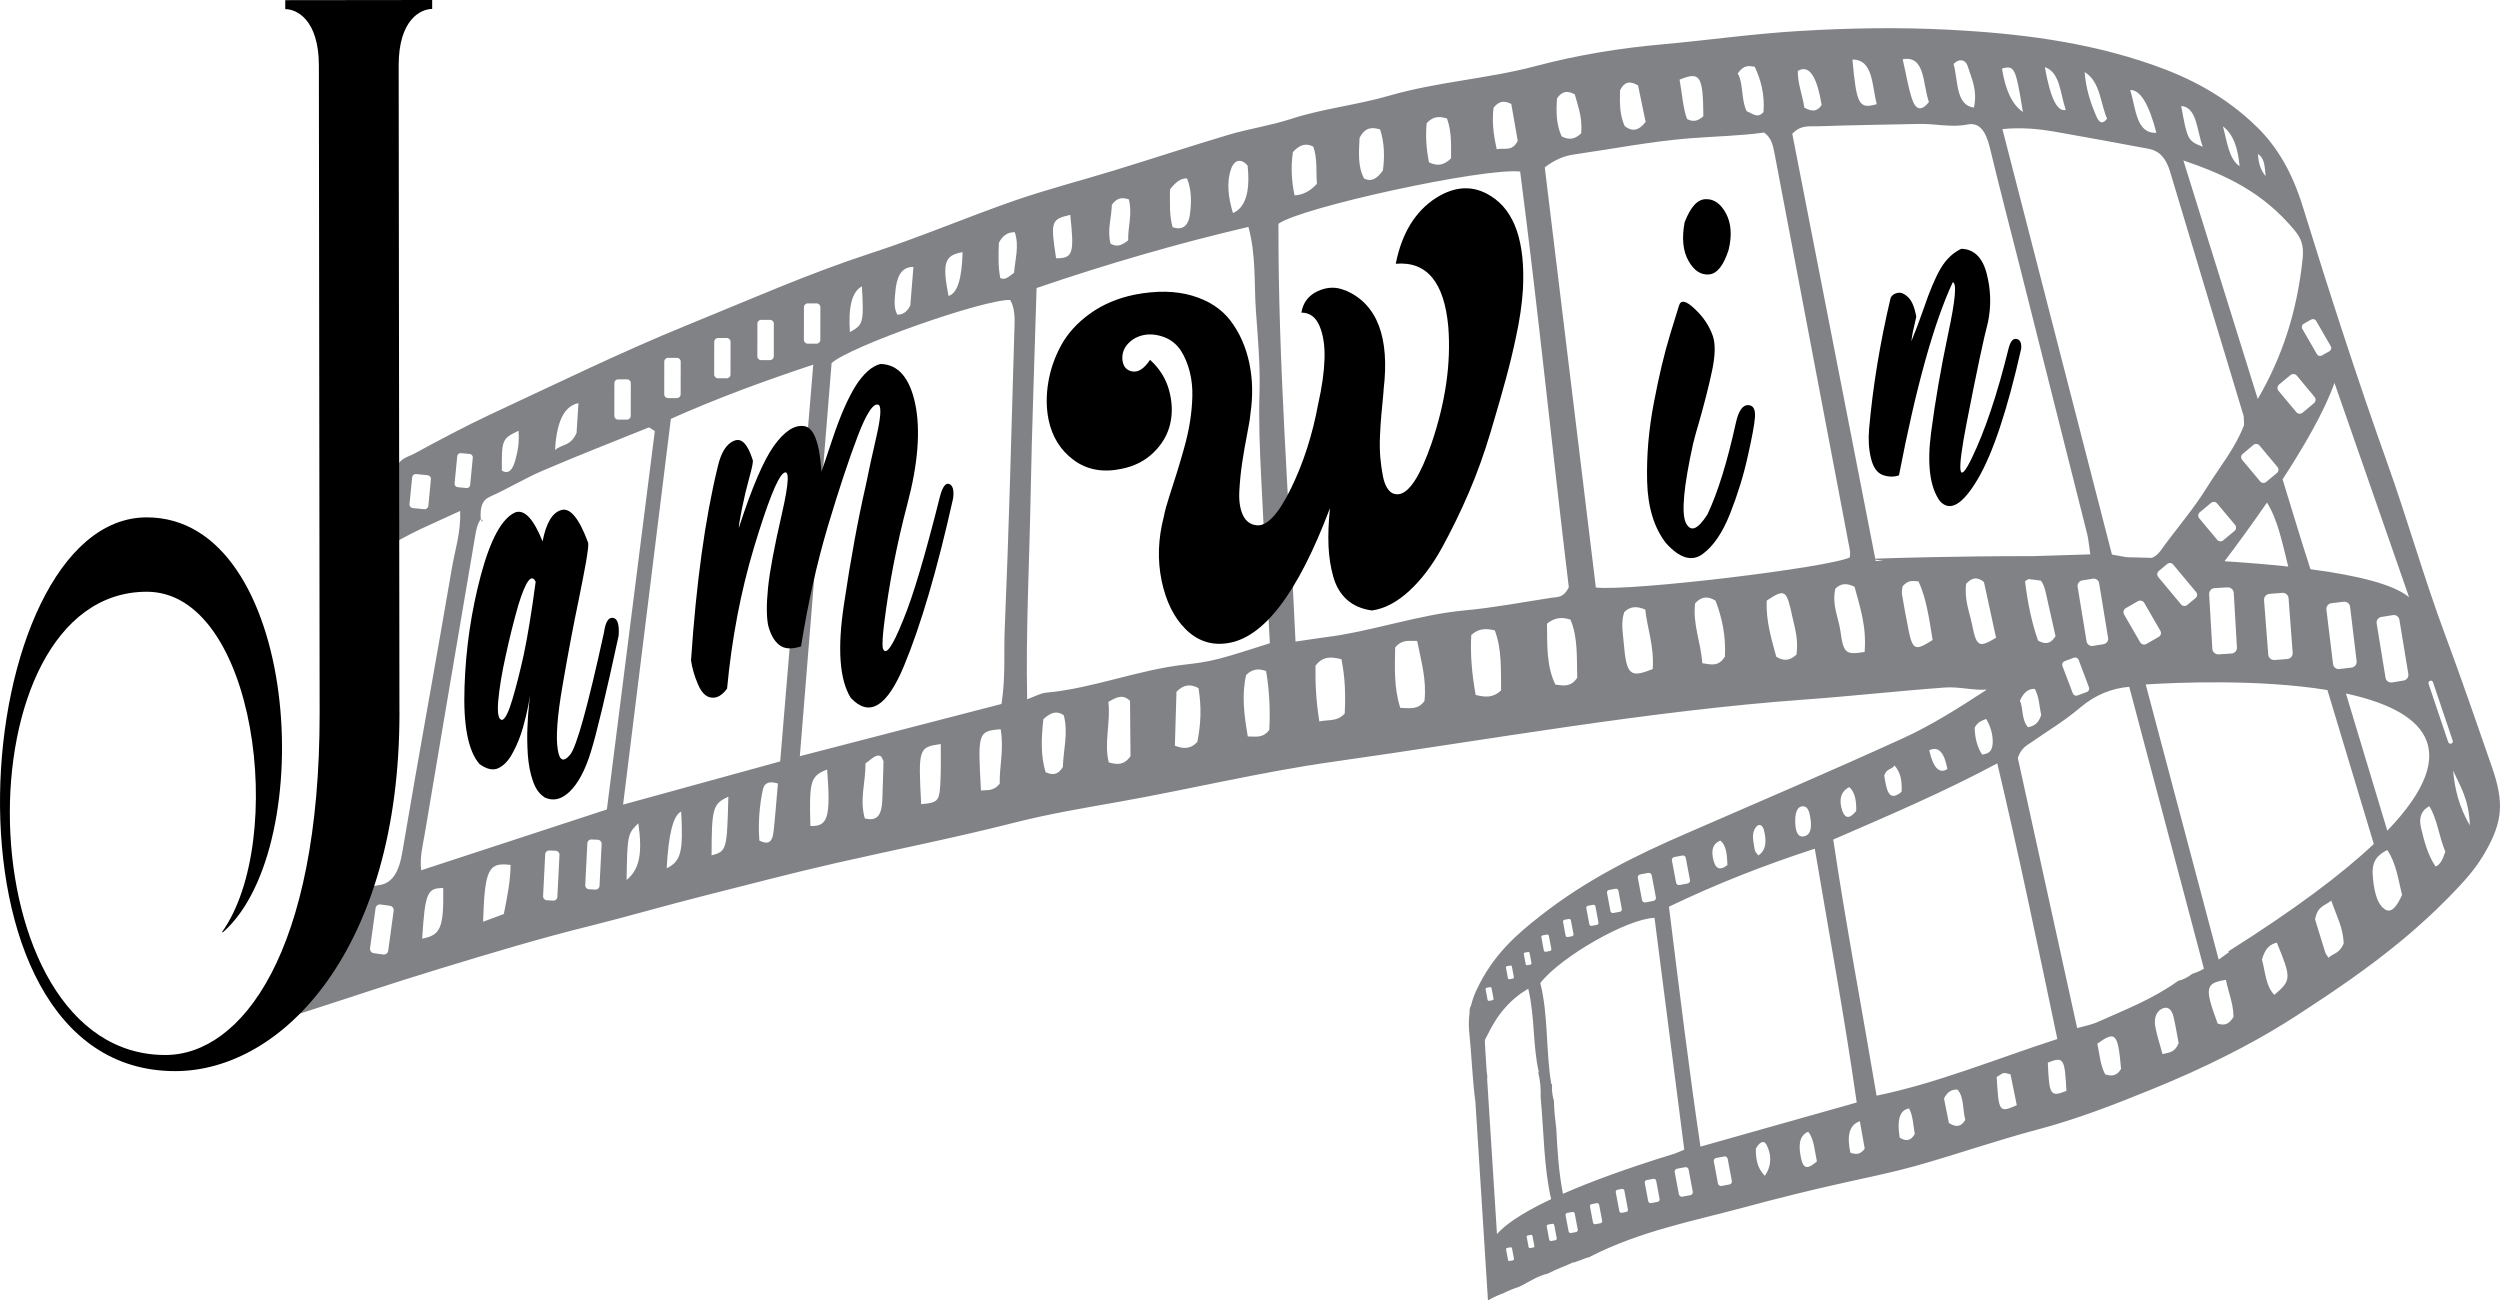 <svg xmlns="http://www.w3.org/2000/svg" id="Design" viewBox="44.5 390.25 990.97 515.47">
  <defs>
    <style>
      .cls-1 {
        fill: #808285;
      }

      .cls-1, .cls-2, .cls-3 {
        stroke-width: 0px;
      }

      .cls-3 {
        fill: none;
      }
    </style>
  </defs>
  <g>
    <path class="cls-1" d="m235.77,596.52c0-.11-.37-.3-.59-.44.29,1.07.55,1.22.59.44Zm796.65,98.18c-6.14-17.71-12.25-35.45-18.73-52.9-8.24-22.06-14.9-45.66-22.88-67.98-11.92-33.35-22.92-67.46-33.58-101.88-4.19-13.5-10.16-23.57-17.99-31.25-12.88-12.59-26.99-19.69-41.5-24.77-26.56-9.26-53.57-12.47-80.63-13.88-19.77-1.03-39.58-.69-59.36.49-18.15,1.08-36.26,3.67-54.38,5.3-16.71,1.48-33.42,4.19-50.02,8.58-19.3,5.13-38.93,6.2-58.23,11.78-12.9,3.74-26.1,5.05-38.97,9.23-8.25,2.68-16.56,3.84-24.81,6.3-15.09,4.51-30.1,9.46-45.19,14.08-13.13,4.03-26.4,7.44-39.46,11.95-19.08,6.64-37.98,14.72-57.14,20.92-24.33,7.92-48.3,18.54-72.38,28.34-26.22,10.65-52.15,23.36-78.15,35.45-10.21,4.78-20.27,10.18-30.33,15.62-2.59,1.4-6.18,1.83-7.14,6.33-2.27,10.24-4.76,20.49-5.67,32.06,10.54-6.91,20.79-10.88,31.03-15.69.32,8.52-2.06,15.44-3.29,22.7-6.42,37.63-13.31,75-19.66,112.63-1.42,8.59-4.42,12.34-9.26,13-8.17,1.09-15.57,7.2-23.63,8.99-1.7.4-3.59,1.32-4.04,4.16-2.02,12.46-5.99,24.1-6.79,37.04,1.03.55,1.59,1.22,2.07,1.07,18.86-6.02,37.68-12.44,56.58-18.16,19.75-6.01,39.49-11.99,59.35-16.9,15.2-3.77,30.28-8.21,45.44-12.02,17.38-4.36,34.76-8.98,52.13-12.93,23.52-5.34,47.07-9.99,70.55-15.96,13.79-3.52,27.69-5.85,41.56-8.3,28.36-5.04,56.57-11.89,85-15.9,62.44-8.82,124.74-20.15,187.35-24.69,18.45-1.33,36.85-3.41,55.26-4.74,5.47-.4,10.94,1.2,16.52.84-11.06,7.24-22.01,14.16-33.29,19.3-28.44,12.97-57.03,25.2-85.59,37.61-20.01,8.67-39.8,18.33-58.45,33.05-9.33,7.32-18.47,15.27-24.99,29.19-.93,1.95-1.6,3.94-2.12,6.01-.37.7-.63,1.44-.59,2.28l.04.41c-.34,2.36-.45,4.87-.2,7.63.98,9.25,1.23,18.62,2.47,27.91l4.98,78.72c1.18-.74,2.44-1.32,3.74-1.91.78-.33,1.55-.66,2.33-.92,2.07-1.03,4.18-1.91,6.36-2.61.33-.15.67-.29,1-.48,3.33-1.8,6.66-3.86,10.36-4.74,3.4-1.8,6.84-2.94,10.21-4.52.04.07.07.11.07.18.85-.37,1.74-.66,2.59-.92.07-.04.15-.07.22-.11,1.11-.48,2.29-.92,3.51-1.17.15-.15.26-.26.37-.29,19.79-10.03,40.38-13.91,60.68-19.37,13.2-3.55,26.47-6.89,39.78-9.82,9.35-2.09,18.82-3.99,28.17-6.59,16.2-4.55,32.32-10.2,48.55-14.48,15.42-4.07,30.66-9.98,45.75-16.15,9.8-4,19.53-8.34,29.18-13.22,2-.99,3.99-2.02,5.99-3.09,7.51-3.97,14.98-8.31,22.31-13.09,14.02-9.12,27.97-18.54,41.41-29.72,1.85-1.51,3.66-3.09,5.48-4.71,5.55-4.86,10.99-10.08,16.32-15.75,4-4.23,7.85-8.76,11.07-14.47,6.67-11.75,7.42-19.31,2.64-33.1Zm-854.49,78.33c-.11.92-1,1.58-1.92,1.43l-3.77-.49c-.96-.15-1.62-1-1.48-1.96l2.17-15.89c.15-.96,1-1.62,1.96-1.47l3.77.49c.92.15,1.59,1,1.48,1.96l-2.21,15.92Zm20.45-5.9c-.15.96-1,1.58-1.96,1.47l-3.77-.52c-.92-.11-1.59-1-1.48-1.92l2.21-15.92c.11-.92,1-1.58,1.92-1.47l3.77.52c.96.15,1.62,1,1.48,1.92l-2.17,15.92Zm801.07-140.13c-6.05-5.1-20.43-8.66-39.09-11.12-.04-.15-.11-.26-.15-.41-3.68-11.32-7.13-22.91-10.92-35.22,8.6-13.18,16.68-27.18,20.57-38.23l29.58,84.99Zm-.31,30.41c.18,1.22-.63,2.4-1.85,2.58l-4.62.77c-1.22.18-2.4-.63-2.58-1.88l-3.51-21.5c-.22-1.22.63-2.36,1.85-2.58l4.58-.73c1.26-.22,2.4.63,2.58,1.85l3.55,21.5Zm-20.5-5.08c.15,1.25-.74,2.39-2,2.54l-4.84.58c-1.26.15-2.36-.74-2.51-1.99l-2.63-21.57c-.15-1.25.74-2.39,2-2.54l4.84-.58c1.26-.15,2.4.74,2.55,1.99l2.59,21.57Zm-56.32-28.96l5.14-.29c1.29-.07,2.4.89,2.47,2.18l1.26,21.61c.07,1.25-.89,2.36-2.18,2.43l-5.1.32c-1.29.07-2.4-.93-2.47-2.18l-1.26-21.64c-.07-1.25.89-2.36,2.15-2.43Zm-6.05-27.66c-.63-.74-.51-1.81.19-2.4l4.48-3.72c.74-.63,1.81-.51,2.4.23l7.12,8.49c.59.74.51,1.81-.23,2.4l-4.48,3.72c-.7.63-1.81.51-2.4-.23l-7.08-8.49Zm10.17,17.01s-.04-.07-.07-.15c4.41-5.78,10.44-13.99,16.74-23.12,4.35,6.97,6.15,16.38,8.42,25.38-7.87-.86-16.33-1.54-25.09-2.1Zm20.83-37.35c.59.7.51,1.73-.19,2.36l-4.33,3.57c-.7.59-1.74.48-2.33-.22l-7.16-8.56c-.59-.7-.51-1.73.19-2.32l4.29-3.61c.74-.59,1.77-.48,2.37.22l7.16,8.56Zm.57-32.66l4.59-3.79c.74-.63,1.85-.51,2.48.19l7.05,8.49c.63.7.51,1.81-.19,2.43l-4.59,3.83c-.74.59-1.85.51-2.44-.23l-7.08-8.49c-.63-.7-.51-1.81.19-2.43Zm-3.75,82.94l5.1-.4c1.26-.07,2.36.85,2.47,2.14l1.63,21.61c.11,1.25-.85,2.36-2.11,2.47l-5.1.4c-1.26.07-2.36-.85-2.47-2.14l-1.67-21.61c-.07-1.25.85-2.36,2.15-2.47Zm16.51-108.73c.7-.4,1.59-.18,1.99.52l5.79,10.04c.41.7.15,1.59-.52,1.99l-3,1.69c-.67.4-1.55.18-1.96-.52l-5.79-10.04c-.41-.7-.18-1.59.52-1.99l2.96-1.69Zm-18.02-56.84c-1.73-2.1-2.88-4.76-3.05-8.78,2.84,1.77,2.65,5.53,3.05,8.78Zm11.46,21.47c2.58,3.1,3.76,5.94,3.2,11.21-2.21,21.08-8.08,38.95-17.79,55.64-9.82-31.5-19.23-61.71-29.49-94.57,16.84,5.81,31.43,12.47,44.09,27.72Zm-21.8-25.4c-4.25-2.88-4.97-9.85-6.59-15.79,4.13,3.03,5.97,8.71,6.59,15.79Zm-14.59-7.73c-5.91-2.3-6.13-2.74-8.55-16.16,6.28.49,6.16,9.71,8.55,16.16Zm-12.88,10.12c9.6,32.2,19.34,64.25,29.01,96.38.22.74.11,1.77.25,3.8-3.6,9.36-9.56,16.43-14.64,24.6-5.67,9.17-12.33,16.64-18.41,25.15-1.11,1.58-2.3,2.43-3.52,2.91-3.36-.08-6.69-.2-10.05-.27-1.7-.3-3.58-.67-5.76-1.04-14.33-55.69-28.69-111.49-43.42-168.66,7.65-.73,14.19-.09,20.7,1.03,12.45,2.19,24.9,4.46,37.36,6.81,3.77.71,6.68,3.18,8.49,9.3Zm-4.76,160.43c-.63-.74-.51-1.81.23-2.4l3.29-2.76c.74-.59,1.81-.51,2.4.23l9.07,10.89c.63.7.51,1.77-.23,2.4l-3.29,2.72c-.74.63-1.81.51-2.4-.19l-9.08-10.89Zm.15,23.74l-4.85,2.79c-.85.51-1.96.22-2.48-.67l-6.38-11.03c-.48-.89-.18-1.99.67-2.47l4.85-2.79c.89-.48,2-.18,2.48.67l6.38,11.07c.52.85.22,1.95-.67,2.43Zm-28.57,1.76l-3.55-21.65c-.18-1.18.63-2.28,1.81-2.5l4.21-.69c1.22-.18,2.33.63,2.51,1.81l3.55,21.65c.22,1.18-.59,2.28-1.78,2.5l-4.25.69c-1.18.18-2.33-.63-2.51-1.81Zm.08,20.09l-3.66,1.36c-.78.29-1.59-.08-1.88-.85l-4.12-10.85c-.26-.74.11-1.59.85-1.88l3.7-1.39c.74-.26,1.59.11,1.88.85l4.09,10.88c.29.74-.08,1.59-.85,1.88Zm27.59-221.67c-8.06.36-8.08-9.52-10.36-16.97q5.95-.14,10.36,16.97Zm-19.54-5.6c-2.19,2.87-3.44.99-4.43-1.33-1.99-4.8-3.83-9.74-4.48-17.15,6.31,3.77,6.26,12.65,8.92,18.48Zm-16.37-3.49q-5.07,1.39-8.29-16.93c6.13,2.04,6.08,10.74,8.29,16.93Zm-17,.82q-6.24-4.18-8.29-17.19c4.95-1.36,5.43-.47,8.29,17.19Zm-21.93-18.28c1.51,4.83,4.05,9.7,2.52,16.56-7.24-.93-6.23-10.63-8.07-17.3,2.33-2.39,4.77-1.65,5.54.75Zm-15.32,14.35c-2.81,3.57-5.22,3.49-6.8-1.52-1.4-4.35-2.17-9.18-3.6-15.45,9.02-1.61,7.89,9.86,10.4,16.97Zm-20.7.85c-7.03,1.98-7.98.36-9.62-17.67,8.24-.13,7.71,10.3,9.62,17.67Zm-21.84.33c-1.85,2.84-3.96,2.57-6.84,1.06-.77-5.27-2.68-9.44-2.6-14.57q6.62-3.9,9.44,13.51Zm-26.51-15.16c2.43,5.17,4.01,10.99,3.48,17.96-2.41,2.76-4.4.47-6.65-.31-2.32-4.65-1.24-10.99-3.56-15.01,2.48-3.54,4.4-2.98,6.73-2.64Zm-20.36,19.62c-2.33,2.06-4.18,2.28-6.47,1.1-1.69-4.57-1.94-10.25-2.97-15.6,8.17-3.38,9.32-1.61,9.44,14.5Zm-33.03-10.3c1.93-3.79,4.26-3.57,7.14-1.94.99,4.72,2.02,9.7,3.01,14.49-2.96,3.79-5.55,3.75-8.28,1.68-2.03-4.28-2.02-9.22-1.86-14.23Zm-24.99,3.2c2.19-3.06,4.29-3.05,7.06-1.57,1.14,4.43,3.09,8.89,2.53,15.45-2.81,2.65-5.18,2.57-7.76,1.17-2.17-4.72-2.2-9.96-1.82-15.04Zm-25.14,3.72c2.22-2.83,4.33-2.83,7.02-1.5.81,4.61,1.69,9.62,2.56,14.64-2.3,4.42-5.14,2.65-8.32,3.3-1.47-6.38-1.87-11.47-1.27-16.44Zm-26.51,6.11c2.7-2.95,5.33-2.68,8.06-1.83,1.88,5.31,1.61,10.58,1.6,15.78-2.92,2.87-5.55,3.16-8.76,1.57-1.1-5.68-1.39-10.51-.9-15.52Zm-26.62,5.86c2.26-4.38,4.96-4.27,8.14-3.38,1.73,5.2,1.87,10.8,1.12,16.26-2.26,3.24-4.52,4.64-7.43,3.23-2.62-4.76-2.09-10.58-1.82-16.11Zm-26.4,5.6c2.81-3.06,5.18-3.6,8.06-2.16,1.69,4.61,1.06,9.99,1.45,14.75q-4.07,4.42-8.88,4.56c-1.1-5.38-1.54-10.95-.64-17.14Zm-24.48,6.6c1.34-3.72,4.11-4.09,6.51-1.24q1.64,15.56-5.8,18.83c-1.73-5.72-2.72-11.91-.71-17.59Zm-24.26,8.22c2.26-2.91,4.22-4.45,6.73-4.38,1.88,4.35,1.8,9.51,1.2,14.16-.67,5.2-3.45,6.41-6.88,5.19-1.32-4.54-1.06-9.48-1.05-14.97Zm-23.04,6.05c2.37-3.2,4.48-2.76,6.73-2.13,1.51,5.83-.42,10.84-.25,16.26-2.7,2.1-4.51,2.72-6.99,1.32-1.43-5.31.46-10.65.5-15.45Zm-16.49,4.03c1.68,15.45,1.04,17.22-5.61,17.21-2.23-14.64-2.01-15.45,5.61-17.21Zm-42.68,14.79q-.36,15.85-5.57,17.35c-2.53-13.05-1.64-16.15,5.57-17.35Zm-26.67,15.88c.49-5.68,2.05-10.06,7.19-10.05-.49,5.97-.87,10.76-1.24,15.3-1.45,2.84-3.18,3.64-5.14,3.64-1.51-2.69-1.06-5.97-.8-8.89Zm-13.23-2.34c.79,14.45.57,15.19-4.76,18.13q-1.09-15.01,4.76-18.13Zm-22.97,8.22c0-.81.67-1.47,1.48-1.47h3.51c.85,0,1.51.67,1.51,1.48l-.02,13.01c0,.81-.67,1.47-1.52,1.47h-3.51c-.81,0-1.48-.67-1.48-1.48l.02-13.01Zm-18.45,6.53c0-.81.67-1.47,1.48-1.47h3.51c.85,0,1.51.67,1.51,1.48l-.02,13.01c0,.81-.67,1.47-1.52,1.47h-3.51c-.81,0-1.48-.67-1.48-1.48l.02-13.01Zm-17.12,7.2c0-.81.67-1.47,1.48-1.47h3.51c.81,0,1.48.67,1.48,1.48l-.02,13.01c0,.81-.67,1.47-1.48,1.47h-3.51c-.81,0-1.48-.67-1.48-1.48l.02-13.01Zm-19.79,7.86c0-.81.67-1.47,1.48-1.47h3.51c.85,0,1.51.67,1.51,1.48l-.02,13.01c0,.81-.67,1.47-1.52,1.47h-3.51c-.81,0-1.48-.67-1.48-1.48l.02-13.01Zm-19.79,8.52c0-.81.67-1.47,1.48-1.47h3.55c.81,0,1.48.67,1.48,1.48l-.02,12.98c0,.85-.67,1.51-1.48,1.51h-3.55c-.81,0-1.48-.67-1.48-1.52l.02-12.98Zm-14.24,7.98c-.3,4.39-.57,8.59-.76,11.83-2.48,5.42-5.7,4.27-8.51,6.73q.88-16.96,9.27-18.57Zm-23.75,10.95c.36,4.17-.23,8.04-1.31,11.79-1.08,3.72-2.67,5.6-5.29,3.97-.13-12.2.09-12.68,6.6-15.77Zm-35.75,29.77c-.08.81-.82,1.4-1.59,1.32l-4.55-.45c-.81-.08-1.4-.78-1.33-1.59l1.05-10.58c.08-.81.78-1.4,1.59-1.32l4.51.45c.81.08,1.4.78,1.33,1.59l-1.01,10.58Zm11.62-7.43c-.74-.07-1.29-.7-1.22-1.44l1.05-10.84c.07-.74.74-1.29,1.44-1.21l3.55.34c.7.07,1.26.74,1.18,1.48l-1.05,10.84c-.07.74-.7,1.25-1.44,1.18l-3.51-.34Zm-14.07,178.96c1.14-18.1,1.99-20.13,8.35-20.04.23,15.71-.99,18.69-8.35,20.04Zm32.36-9.75c-2.92,1.06-5.51,2.02-8.21,3.05.66-20.83,2.07-23.66,10.9-22.51-.08,6.34-1.24,12.27-2.69,19.46Zm21.23-6.79c-.04.85-.74,1.51-1.63,1.47l-2.55-.15c-.85-.04-1.51-.74-1.48-1.59l.84-16.66c.04-.85.78-1.51,1.63-1.47l2.55.11c.85.04,1.51.78,1.48,1.62l-.84,16.66Zm16.71-4.36c-.04.85-.78,1.51-1.63,1.47l-2.55-.15c-.85-.04-1.51-.74-1.48-1.59l.84-16.66c.04-.85.74-1.51,1.63-1.47l2.55.11c.85.04,1.51.78,1.48,1.62l-.84,16.66Zm-70.69-6.2c-.62-5.2.64-9.77,1.39-14.3,6.6-39.33,13.28-78.61,19.96-117.9.41-2.54.9-5.16,2.27-6.96.04,0,.07.04.11.04-.04-.04-.04-.07-.07-.15,0,.04,0,.07-.04.07-.33-4.57.46-7.48,3.64-8.88,6.95-3.09,13.76-7.24,20.75-10.25,13.98-5.99,28.03-11.49,42.09-17.15.41-.15,1,.52,2.51,1.37-6.29,49.57-12.61,99.41-19.01,150.01-24.63,8.07-48.81,15.99-73.59,24.1Zm81.42,3.85c.29-17.84.36-18.25,4.66-22.48,1.72,12.09.41,18.29-4.66,22.48Zm15.9-4.62q1.03-20.27,5.73-22.52c.86,15.96,0,19.65-5.73,22.52Zm17.79-5.13c.03-18.69.48-20.46,6.65-23.25-.55,21.12-.66,21.6-6.65,23.25Zm24.56-9.32c-.56,4.83-2.71,4.86-5.62,3.46-.51-6.78-.02-13.71,1.4-20.24.71-3.13,3.07-3.24,5.95-2.39-.6,6.86-1.06,13.05-1.73,19.17Zm-59.64-10.79c6.4-51.71,12.65-102.13,18.94-152.93,19.16-8.52,37.24-15.09,56.44-21.48-4.41,52.75-8.7,104.43-13.11,157.28-20.52,5.64-40.93,11.25-62.27,17.12Zm74.24,8.45c-.49-17.99.03-19.76,6.65-22.37,1.45,18.95.33,22.67-6.65,22.37Zm28.51-10.65c-.16,7.63-2.93,8.59-6.92,7.69-2.17-7.49.32-14.3.26-21.86,2.52-1.65,4.11-3.9,6.18-2.76.33.77.96,1.48.96,2.18-.08,4.94-.35,9.84-.47,14.75Zm23.11-8.77c-.35,9.77-.61,10.1-7.7,10.79-1.18-22.12-1.04-22.6,7.76-23.84,0,5.01.1,9.03-.06,13.05Zm23.43,2.69c-2.52,3.09-5.03,2.39-7.43,2.68-1.29-23.12-1.22-23.45,7.8-24.32,1.39,8.08-.54,14.89-.37,21.64Zm5.75-177.72c-1.13,38.82-2.12,77.67-3.77,116.42-.42,9.33.41,18.95-1.27,29.67-26.22,6.81-52.43,13.59-79.94,20.7,4.33-53.37,8.48-104.68,12.59-155.81,7.11-6.59,60.29-25.34,70.78-25.03,2.36,4.02,1.72,9.29,1.6,14.05Zm-.07-24.81c-1.89,1.25-3.26,3.05-5.47,2.09-.84-4.43-.76-9.25-.53-14.01,1.63-3.13,3.63-4.16,6.29-4.19,1.88,5.64.06,10.95-.28,16.11Zm19.35,195.9c-2.08,3.35-4.22,3.2-6.84,2.05-1.99-6.45-1.72-13.42-.89-21.01,2.96-2.72,5.29-3.49,8.1-1.57,1.84,7.04-.21,13.93-.36,20.53Zm18.19-1.85c-1.95-7.78.8-15.67-.15-23.96,3.4-2.02,5.77-3.09,8.58-.43.06,7.23.12,14.75.19,21.97-2.67,3.68-5.36,3.35-8.62,2.42Zm35.12-8.13c-2.59,2.87-5.44,2.9-8.91,1.53.23-7.45.43-14.49.63-21.38,2.89-2.91,5.48-3.16,8.72-1.46,1.28,7.63.94,14.27-.44,21.31Zm28.5-4.71c-2.67,3.42-5.4,2.54-8.5,2.57-1.46-8.44-2.49-16.45-.66-24.37,2.63-2.54,4.99-2.57,7.91-1.57,1.32,7.82,1.68,15.6,1.26,23.37Zm-20.21-28.16c-4.4,1.17-8.91,1.76-13.35,2.26-18.45,2.07-36.46,9.45-54.9,11.12-2.18.18-4.33,1.47-7.51,2.61-.55-27.47.9-54.34,1.39-81.21.49-26.62,1.53-53.19,2.35-81.8,28.22-9.65,55.87-17.64,83.97-24.23,3.05,11.21,2.22,22.23,2.94,32.82.76,10.84,1.78,21.79,1.46,32.59-.39,11.43.11,22.64.65,33.92.54,10.88,1.07,21.75,1.65,32.63.57,10.77,1.19,21.53,1.8,33.07-7.43,2.31-13.94,4.55-20.45,6.23Zm50.12,21.65c-3.07,3.35-6.36,2.28-10.06,3.15-1.35-8.48-1.6-15.12-1.52-22.12,3.11-4.05,6.51-3.45,10.28-2.56,1.47,7.23,1.68,14.16,1.3,21.53Zm31.61-4.96c-2.7,3.68-6.03,2.76-9.58,2.71-2.54-7.78-2.19-16-2.03-23.93,2.85-3.42,5.58-2.5,8.73-2.6,1.69,8.56,3.78,15.49,2.88,23.82Zm-39.58-25.24c-3.33.44-6.65.98-11.53,1.68-2.57-56.33-6.92-110.72-6.76-165.61,8.7-6.44,81.13-22.28,95.8-20.71,7.12,54.76,12.72,110.4,19.29,164.78-2.19,4.42-4.63,3.79-6.77,4.15-11.42,1.75-22.81,3.94-34.27,5-18.74,1.7-37.08,8.42-55.75,10.71Zm59.88,22.84c-1.58-8.85-2.15-16.22-1.74-23.78,3.22-2.87,6.18-2.53,9.32-1.83,2.83,7.49,2.38,15.52,2.51,23.75-3.22,3.13-6.36,2.75-10.09,1.86Zm31.57-4.12c-3.57-7.56-3.19-15.67-3.29-24.15,3.07-2.5,6.03-2.68,9.28-1.61,3.06,7.12,2.45,15.3,2.7,23.05-2.56,3.79-5.33,3.16-8.69,2.71Zm38.63-6.17c-9.06,3.67-10.43,2.42-11.52-10.49-.33-3.87-1.17-7.85.2-12.05,2.37-2.36,4.99-2.46,8.35-1.02.76,7.41,3.56,14.35,2.96,23.56Zm19.63-2.29c-.58-8.44-3.82-15.27-2.85-23.75,2.59-2.87,5.18-2.83,8.1-1.06,2.61,6.79,4.15,14.13,3.73,22.16-2.48,4.01-5.22,3.24-8.99,2.64Zm37.34-3.41c-2.74,2.5-5.1,2.61-8.02.84-1.8-6.86-4.15-13.91-3.77-22.27,7.25-4.78,7.84-4.37,10.15,6.39,1.03,4.65,2.46,9.11,1.64,15.04Zm-79.53-26.6c-6.71-55.24-13.46-110.84-20.25-166.55,3.96-3.02,7.66-4.56,11.58-5.11,15.31-2.19,30.57-5.19,45.91-6.41,10.02-.79,20.03-.96,29.42-2.28,2.62,1.77,3.47,4.58,4.05,7.67,10.01,52.7,20.01,105.39,30.02,158.09.15.77-.04,1.73-.04,2.62-7.84,4.01-86.51,13.5-100.7,11.97Zm106.55,25.53c-7.39,1.2-8.39.72-9.6-8.24-.77-5.46-3.49-10.48-2.01-16.85,2.33-2.28,4.7-2.17,7.61-.73,2.02,7.71,4.82,15.42,3.99,25.81Zm4.38-36.05c-.04-.18-.07-.33-.11-.52l3.21.41c-1.04.04-2.07.07-3.1.11Zm12.49,24.65c-.73-3.87-1.47-7.71-2.09-11.58-.15-.81.11-1.77.23-2.99,2.26-2.72,4.18-2.17,6.36-1.98,3.17,6.94,4.26,15.16,5.58,23.23-7.4,4.67-8.06,4.23-10.08-6.69Zm-12.67-25.57c-11-56.35-21.96-112.33-32.89-168.42,3.48-3.68,6.92-2.83,10.13-2.97,13.38-.49,26.72-.62,40.1-.93,6.39-.17,12.79,1.53,19.22.22,4.51-.95,7.24,2.33,8.89,9.27,3.75,15.64,7.79,31.05,11.72,46.54,8.96,35.63,17.96,71.22,26.92,106.84.4,1.62.51,3.43,1.17,7.74-7.58.25-15.04.45-22.51.7-30.12-.01-54.92.72-62.76,1.01Zm64.55,32.51c-2.47-6.97-4.12-14.79-5.17-23.57.48-.33.96-.63,1.41-.85l4.84.6c.81.96,1.44,2.47,1.95,4.72,1.28,5.86,2.61,11.69,3.89,17.33-2.19,3.39-4.29,3.13-6.91,1.76Zm1.25,29.42c-1.19,3.8-3.26,4.46-5.26,4.89-2.66-3.03-1.84-7.67-3.2-10.55,1.59-3.28,3.22-4.75,5.92-4.64,1.77,3.21,1.76,7.01,2.53,10.29Zm-27.4-35.69c-.99-5.02-3.13-9.7-2.38-16.26,2.37-2.58,4.4-2.83,7.06-.76,1.5,7.04,3.16,14.6,4.81,22.13-6.7,4.01-7.73,3.71-9.49-5.1Zm5.56,37.28c1.59,2.62,2.69,5.87,2.61,9.4-.12,3.94-2.22,4.49-4.22,4.71-1.99-3.06-2.84-6.6-2.94-10.62,1.22-2.39,2.89-2.76,4.55-3.49Zm-15.37,19.88q-4.81,3.02-7.2-7.46,5.4-2.57,7.2,7.46Zm-20.95-1.43c2.29,2.66,3.06,5.76,2.79,10.44-5.22,4.45-6.02-1.08-6.86-6.46.97-2.91,2.96-2.24,4.07-3.98Zm-17.94,8.6c2.33,1.99,2.84,5.5,2.76,9.44-2.07,2.5-4.18,3.83-5.58-.27-1.43-4.28-.43-7.6,2.82-9.18Zm-18.42,7.6c2.48-.07,2.84,3.32,3.21,6.2.22,3.47-.67,5.23-2.63,5.67-2.59.59-3.43-1.89-3.58-5.39-.11-3.43.56-6.45,3-6.48Zm-18.27,7.93c1.04-1.1,2.29-.44,2.77,1.18,1.25,4.46,1.02,8.33-2.12,10.36-.7-1-1.33-1.44-1.4-2.1-.48-3.28-1.69-6.86.75-9.44Zm-14.39,5.65c2.36,1.96,2.62,5.46,2.79,9.7-3.33,2.61-5.03,1.21-5.8-3.11-.7-4.13.9-5.71,3-6.59Zm-18.29,6.53l3.2-.6c.63-.12,1.25.3,1.37.93l1.66,8.8c.12.63-.3,1.24-.93,1.36l-3.2.6c-.63.12-1.25-.3-1.37-.93l-1.66-8.8c-.12-.63.3-1.24.93-1.36Zm-13.51,6.88l3.2-.6c.63-.12,1.25.3,1.37.93l1.66,8.8c.12.63-.3,1.24-.93,1.36l-3.2.6c-.63.12-1.25-.3-1.37-.93l-1.66-8.8c-.12-.63.3-1.24.93-1.36Zm-12.38,6.17l2.63-.49c.52-.1,1.02.24,1.12.77l1.36,7.24c.1.52-.25,1.02-.77,1.12l-2.63.49c-.52.1-1.02-.25-1.12-.77l-1.36-7.24c-.1-.52.25-1.02.77-1.12Zm-8.34,6.26l2.05-.38c.44-.08.86.21.94.64l1.2,6.38c.08.44-.21.86-.64.94l-2.05.38c-.44.08-.86-.21-.94-.64l-1.2-6.38c-.08-.44.21-.86.64-.94Zm-9.31,5.56l1.76-.33c.38-.07.74.18.81.55l1.03,5.48c.07.37-.18.74-.55.81l-1.76.33c-.38.07-.74-.18-.81-.55l-1.03-5.48c-.07-.37.18-.74.55-.81Zm-8.61,6.16l1.68-.31c.36-.07.7.17.77.52l.98,5.22c.07.36-.17.7-.53.77l-1.68.31c-.36.07-.7-.17-.77-.52l-.98-5.22c-.07-.36.17-.7.53-.77Zm-7.08,6.84l1.29-.24c.27-.05.54.13.59.4l.75,4.01c.05.27-.13.54-.4.59l-1.29.24c-.27.05-.54-.13-.59-.4l-.76-4.01c-.05-.27.13-.54.4-.59Zm-7.07,5.38l1.33-.25c.28-.05.56.13.61.42l.78,4.15c.05.28-.13.56-.42.61l-1.33.25c-.28.05-.56-.13-.61-.42l-.78-4.15c-.05-.28.13-.56.42-.61Zm-8.06,8.57l1.33-.25c.28-.05.56.13.61.42l.78,4.15c.05.28-.13.56-.42.61l-1.33.25c-.28.05-.56-.13-.61-.42l-.78-4.15c-.05-.28.13-.56.42-.61Zm10.41,108.05l-1.33.25c-.28.05-.56-.13-.61-.42l-.78-4.15c-.05-.28.13-.56.42-.61l1.33-.25c.28-.05.56.13.61.42l.78,4.15c.05.28-.13.56-.42.61Zm-6.33-10.45l-3.89-61.39c.04-.37.04-.7.08-1.03-.07-.7-.18-1.36-.26-2.03l-.54-8.33v-.18s-.14-2.43-.14-2.43v-.07c-.22-1.07.15-2.17.86-3.13v-.04c4.15-8.73,9.49-14.66,16.29-18.59,2.68,11.14,1.74,22.6,4.2,33.11h-.26c.85,3.28,1.1,6.71.98,10.1,1.31,13.68,1.21,27.36,4.15,40.19-12.8,6.03-18.72,10.7-21.46,13.83Zm14.42,5.34l-1.29.24c-.27.05-.54-.13-.59-.4l-.75-4.01c-.05-.27.13-.54.4-.59l1.29-.24c.27-.05.54.13.59.4l.76,4.01c.05.27-.13.54-.4.59Zm8.74-2.88l-1.68.31c-.36.07-.7-.17-.77-.52l-.98-5.22c-.07-.36.17-.7.53-.77l1.68-.31c.36-.07.7.17.77.52l.98,5.22c.07.36-.17.7-.53.77Zm8.23-3.24l-2.05.38c-.44.08-.86-.21-.94-.64l-1.2-6.38c-.08-.44.21-.86.64-.94l2.05-.38c.44-.08.86.21.94.64l1.2,6.38c.08.44-.21.86-.64.94Zm-5.24-15.18c-1.72-8.85-2.19-17.18-2.62-25.59-.47-3.8-.91-7.56-.94-11.28-.11-.3-.22-.63-.29-.92-.26-1.18-.44-2.4-.51-3.58-.04-.66.04-1.29.08-1.95-.11-.04-.22-.11-.33-.18-2.23-13.05-1.14-27.47-4.37-40.01,7.96-10.31,34.52-25.57,45.28-25.84,3.94,30.64,7.78,60.62,11.79,91.89-1.22.51-2.44.99-3.66,1.51-19.6,6.01-33.95,11.37-44.41,15.97Zm14.91,11.69l-2.05.38c-.44.08-.86-.21-.94-.64l-1.2-6.38c-.08-.44.21-.86.64-.94l2.05-.38c.44-.08.86.21.94.64l1.2,6.38c.08.44-.21.86-.64.94Zm10.18-4.47l-1.76.33c-.45.09-.89-.21-.98-.67l-1.41-7.48c-.09-.45.21-.89.67-.98l1.76-.33c.45-.09.89.21.98.67l1.41,7.48c.09.45-.21.89-.67.98Zm12.46-4l-2.63.49c-.52.1-1.02-.24-1.12-.77l-1.36-7.24c-.1-.52.25-1.02.77-1.12l2.63-.49c.52-.1,1.02.24,1.12.77l1.36,7.24c.1.52-.25,1.02-.77,1.12Zm12.99-2.66l-3.2.6c-.63.12-1.25-.3-1.37-.93l-1.66-8.8c-.12-.63.3-1.24.93-1.36l3.2-.6c.63-.12,1.25.3,1.37.93l1.66,8.8c.12.63-.3,1.24-.93,1.36Zm15.49-4.25l-3.2.6c-.63.12-1.25-.3-1.37-.93l-1.66-8.8c-.12-.63.3-1.24.93-1.36l3.2-.6c.63-.12,1.25.3,1.37.93l1.66,8.8c.12.63-.3,1.24-.93,1.36Zm14-3.41c-3.1-3.14-3.57-6.83-3.57-10.77,1.33-2.39,3.15-3.76,4.33-1.39,1.77,3.58,2.17,7.89-.76,12.16Zm14.39-6.8c-.92-4.35-1.24-8.96,2.79-10.69,2.29,2.81,2.5,7.16,3.46,11.77-3.07,2.61-5.22,3.68-6.24-1.08Zm-39.91-4.78c-4.61-31.05-8.4-62.24-12.49-95.1,19.27-9.26,38.13-16.57,57.81-22.99,5.71,33.96,11.76,66.56,16.62,100.6-20.97,5.9-40.93,11.55-61.94,17.49Zm59.43,2.42q-2.31-10.44,3.75-12.49c.77,4.28,1.36,7.63,1.94,10.88-1.89,2.61-3.77,2.24-5.69,1.61Zm19.56-5.94q-1.79-10.69,3.68-11.61c1.62,2.8,1.62,6.6,2.28,10.14-1.78,3.13-3.81,2.72-5.95,1.46Zm19.49-5.83c-.62-3.02-1.28-6.38-1.94-9.74,1.41-2.8,3.22-3.61,5.33-3.53,2.66,2.88,2.02,8,3.12,12.02-1.89,3.09-3.96,2.8-6.51,1.24Zm18.95-18.26c1.26-.7,1.96-1.4,2.74-1.54.78-.15,1.55.26,2.73.48.81,4.02,1.65,8.11,2.49,12.24-6.99,3.09-7.17,2.86-7.97-11.18Zm-47.62,7.41c-5.79-34.44-12.02-67-17.17-101.52,22.27-9.66,43.72-18.81,65.02-30.2,8.52,35.88,15.93,71.77,23.81,109.27-24.44,7.89-47.56,17.51-71.66,22.45Zm67.88-13.09c6.25-2.5,6.73-1.72,7.37,11.22-6.4,2.46-6.8,1.8-7.37-11.22Zm22.72,4.61c-1.88-3.43-2.2-7.97-3.09-12.13,7.25-5.19,8.17-4.19,9.41,10.01-1.74,2.95-3.92,2.94-6.32,2.13Zm22.74-8c-1.1-4.09-2.13-7.19-2.79-10.51-.7-3.47.19-6.12,2.34-7.33,2.03-1.18,3.92-.51,4.8,2.96.88,3.61,1.43,7.45,2.05,10.55-1.63,3.87-3.63,3.57-6.4,4.34Zm11.77-31.8c-1.74,1.36-3.7,2.39-5.47,2.72-10.21,7.32-21.09,11.47-31.81,16.28-2.63,1.21-5.36,1.65-8.32,2.49-7.93-36.07-15.78-71.73-23.52-107.06,1.34-4.05,3.56-4.93,5.59-6.37,6.4-4.45,12.99-8.38,19.13-13.61,6.29-5.3,12.76-7.65,19.45-8.23l29.61,111.75c-1.52.85-3.07,1.54-4.66,2.02Zm10.47,19.81c-.11-.04-.26-.07-.37-.11-2.76-7.49-4.01-11.51-3.34-13.83.52-2.03,2.41-2.76,5.92-3.38.22-.04.44-.07.7-.11.88,4.65,2.79,8.89,2.97,13.98.04.22.04.44.04.66-1.82,3.17-3.81,3.42-5.92,2.79Zm22.12-11.5c-3.4-3.21-3.64-9.3-4.93-13.94,1.3-4.83,3.48-6.15,5.89-6.74,5.82,14.09,5.78,14.9-.96,20.68Zm-18.27-17.21c.07.11.11.26.18.37-1.33.96-2.66,1.95-4,2.87l-28.92-109.06c11.83-.76,44.84-2.21,72.03,2.22l18.38,61.01c-12.62,11.92-31.35,25.98-57.69,42.6Zm39.69,2.53c-.55-.96-1.07-1.48-1.29-2.21-1.4-4.39-2.72-8.85-4.01-13.02.93-5.31,3.78-5.3,6.44-7.44,1.88,5.79,4.75,10.59,4.89,17.08-1.74,3.98-4.22,3.86-6.03,5.59Zm25.76-19.53c-1.11.96-2.33,1.18-3.7.1-3.25-2.48-4.2-8.52-4.52-13.65-.22-3.32.67-5.46,2.01-6.96,1.07-1.18,2.41-1.99,3.77-2.69,3.54,5.2,4.38,11.8,5.85,17.82-1.04,2.28-2.15,4.31-3.41,5.38Zm-2.43-30.86l-16.4-54.37c29.52,6.35,48.31,21.2,16.4,54.37Zm19.16,14.22c-2.84-4.02-4.49-9.67-5.82-15.46-.95-4.09.27-6.86,3.3-8.47,3.1,4.83,3.86,12.14,6.37,18.04-1.15,3.35-2,5.05-3.85,5.89Zm6.21-48.73c-.52.18-1.03-.11-1.22-.59l-7.8-23.13c-.15-.48.11-1.03.59-1.18.52-.18,1.03.08,1.18.59l7.8,23.13c.18.48-.08,1.03-.56,1.18Zm.72,10.66c2.61,6.01,6.3,11.14,6.62,21.76-4.31-7.53-5.96-14.28-6.62-21.76Z"/>
    <g>
      <g>
        <path class="cls-2" d="m259.57,604.85c1.44-7.4,3.93-11.48,7.46-12.43,3.47-1.03,7.06,3.35,10.62,13,.16,1-.18,3.59-.87,7.71-.74,4.14-1.73,9.11-2.91,15-2.2,10.49-4.32,21.82-6.39,33.9-2.08,11.99-2.72,20.49-1.87,25.49.69,4.38,2.35,4.94,4.87,1.9,2.56-3.05,7.03-19.19,13.42-48.41.59-4.19,1.77-6.16,3.6-5.84,1.77.24,2.52,2.6,2.24,6.98-5.12,23.68-8.81,39.02-11.05,46.18-2.23,7.25-4.99,12.37-8.31,15.65-3.32,3.18-6.62,3.97-9.95,2.38-2.14-1.37-3.69-3.49-4.72-6.63-1.07-3.03-1.7-6.47-1.99-10.3-.24-3.85-.32-7.55-.14-11.04.13-3.57.37-6.61.63-8.98.26-2.37.42-3.56.42-3.56,0,0-.24,1.31-.68,3.83-.49,2.53-1.21,5.61-2.17,9.05-1.01,3.45-2.29,6.7-3.9,9.66-1.55,3.04-3.44,5.13-5.64,6.26-2.2,1.13-4.78.56-7.68-1.55-4.51-5.16-6.48-15.37-5.93-30.63.5-15.25,2.67-29.93,6.48-44.25,3.82-14.22,8.35-22.54,13.66-24.88,3.59-1.25,7.21,2.54,10.8,11.52Zm-14.6,45.22c-1.57,7.06-2.54,13.08-2.99,18.09-.4,4.99.11,7.42,1.57,7.46,1.22-.36,2.6-3.16,4.1-8.28,1.54-5.23,3.05-11.13,4.52-17.87,1.42-6.73,3.01-16.27,4.66-28.61-1.65-3.43-3.92-.37-6.86,9.2-1.81,6.27-3.47,12.97-5,20.02Z"/>
        <path class="cls-2" d="m335.39,565.02c2.95-1.39,5.45,1.12,7.5,7.62.19.71-.28,3.08-1.41,7.1-1.09,3.92-2.05,7.97-2.89,12.16-.84,4.19-1.24,6.7-1.24,7.64,5.16-15.91,9.78-26.78,13.92-32.55,4.14-5.76,8.12-8.4,11.97-7.83,3.85.49,6.12,6.58,6.89,18.08,0,0,1.49-4.55,4.53-13.5,3-8.94,6.06-15.84,9.1-20.68,3.1-4.77,6.35-7.7,9.73-8.53,7.03.14,11.63,5.46,13.82,15.94,2.12,10.41,1.09,23.65-3.16,39.64-4.2,15.97-7.27,31.78-9.19,47.41-.61,4.89-.77,8.11-.55,9.58,1.08,3.45,3.76-.26,8.12-11.14,3.9-9.37,8.74-25.71,14.59-49.02,1-3.72,2.19-5.36,3.62-4.84,1.43.52,1.96,2.42,1.58,5.61-6.33,28.42-12.88,50.65-19.6,66.76-6.77,16.13-13.74,20.17-21,12.39-4.45-7.16-5.36-19.47-2.67-37.14,2.63-17.73,5.5-33.39,8.64-47.08,1.08-5.37,2.46-11.77,4.16-19.13,1.7-7.35,2.06-11.65,1.04-12.72-1.97-1.13-4.79,2.87-8.33,12.14-3.54,9.27-7.51,21.23-11.87,35.79-4.35,14.64-7.93,30.52-10.68,47.77-3.76,1.2-6.63,1.02-8.66-.6-1.97-1.56-3.42-4.12-4.35-7.7-.7-3.39-.73-8.35-.06-14.97s2.49-16.23,5.42-29c2.93-12.77,3.16-18.23.68-16.38-2.43,1.83-6.28,11.62-11.61,29.21-5.29,17.58-8.86,36.27-10.73,56.17-1.92,2.62-3.99,3.84-6.19,3.55-2.18-.21-3.97-1.99-5.34-5.27-1.42-3.26-2.31-6.42-2.76-9.46,2.06-30.75,5.6-56.28,10.57-76.67,1.27-5.6,3.35-9.04,6.37-10.36Z"/>
      </g>
      <path class="cls-2" d="m202.84,672.65c.11,93.42-46.08,142.13-88.83,142.18-99.46.12-82.05-219.42-11.38-219.5,60.64-.07,68.64,130.63,30.29,164.42h-.44c25.91-36.26,13.58-134.99-29.82-134.94-74.6.09-72.42,183.72,7.41,183.63,30.1-.04,61.25-40.56,61.13-135.76l-.3-256.45c-.02-18.11-8.75-22.37-13.33-22.36v-3.55s58.24-.07,58.24-.07v3.55c-4.58,0-13.3,4.28-13.28,22.39l.3,256.45Z"/>
      <path class="cls-2" d="m716.21,512.64c3.46,3.17,5.87,6.85,7.25,10.82,1.05,3.12.98,7.72-.33,13.82-1.31,6.1-3.02,12.9-5.17,20.39-.81,2.72-1.61,5.53-2.3,8.3-3.78,17.12-4.72,27.6-2.94,31.46,1.91,3.92,4.71,2.8,8.61-3.3,4.13-8.75,7.87-20.9,11.25-36.29,1.06-4.7,2.62-6.97,4.73-7.02,2.17.02,3.05,1.58,2.83,4.88-.21,2.83-1.16,7.97-2.85,15.42-1.63,7.44-3.95,14.99-6.97,22.64-2.97,7.55-6.59,12.91-10.87,16.07-4.28,3.17-9.13,1.74-14.56-4.28-4.72-6.04-7.23-14.26-7.49-24.47-.26-10.21.63-20.58,2.67-31.19,2.03-10.7,4.19-19.72,6.47-27.16,1.16-3.77,2.32-7.55,3.49-11.32.67-2.39,2.76-2.05,6.18,1.23Zm4.47-43.44c3.27-.11,5.96,1.86,8.03,5.73,2.02,3.88,2.37,8.64,1.01,14.28-1.95,6.2-4.57,9.54-7.76,9.82-3.25.29-5.97-1.48-8.17-5.4-2.19-3.83-2.7-8.92-1.53-15.27,2.37-6.13,5.14-9.14,8.42-9.16Z"/>
      <path class="cls-2" d="m800.87,508.1c1.47,1.36,2.55,3.97,3.22,7.69-.13.7-.33,1.43-.49,2.2-.63,2.44-1.14,4.91-1.46,7.53,1.59-3.85,3.24-8.18,4.95-13.13,2.32-6.85,4.53-12.08,6.68-15.76,2.15-3.61,4.87-6.2,8.16-7.76,5.01.13,8.39,3.39,10.06,9.8,1.67,6.41,1.86,12.86.5,19.37-1.68,6.33-4.48,19.56-8.42,39.76-3.91,20.19-3.29,24.92,1.94,14.23,5.22-10.75,10.11-25.19,14.61-43.43.73-3,1.82-4.32,3.22-3.99,1.39.26,2.03,1.53,1.84,3.84-5.5,24.37-11.26,41.65-17.26,51.77-6.03,10.19-11.03,13.05-14.99,8.63-3.97-5.54-5.11-14.57-3.47-27.12,1.63-12.56,3.91-25.63,6.76-39.14,2.89-13.46,3.49-20.27,1.82-20.44-7.47,16.05-14.57,41.56-21.31,76.52-2.06.73-4.26.65-6.49-.16-2.24-.87-3.77-3.08-4.63-6.68-.86-3.6-1.07-7.32-.74-11.33,1.47-16.89,4.33-34.32,8.58-52.29.58-1.03,1.51-1.63,2.8-1.88,1.29-.24,2.68.35,4.16,1.77Z"/>
      <path class="cls-2" d="m597.76,494.8c2.4-12.1,7.72-20.79,15.94-26.08,7.74-4.89,15.04-5.11,21.9-.66,9.32,5.89,13.52,18.14,12.58,36.76-.37,5.94-1.29,12.28-2.77,19.03-1.1,5.24-2.4,10.68-3.92,16.3-1.51,5.62-3.55,12.72-6.11,21.29-2.56,8.57-5.45,16.61-8.68,24.12-3.23,7.51-6.76,14.77-10.6,21.77-3.84,7-8.18,12.73-13.03,17.18-4.85,4.45-9.76,7.02-14.74,7.72-3.97-.53-7.25-1.93-9.83-4.2-2.58-2.27-4.41-5.32-5.49-9.14-1.08-3.82-1.71-7.89-1.9-12.2-.19-4.31,0-9.31.57-15.01-12.76,33.85-26.42,51.7-40.99,53.57-6.23.84-11.65-1.04-16.26-5.64-4.6-4.6-7.76-10.98-9.47-19.16-1.7-8.18-1.41-16.66.88-25.46.39-2.08,1.11-4.75,2.16-7.98,1.05-3.23,2.03-6.31,2.95-9.23.91-2.92,1.88-6.2,2.91-9.86,1.03-3.66,1.81-7.15,2.34-10.48.53-3.33.85-6.68.94-10.06.09-3.37-.25-6.61-1.02-9.72-.78-3.11-1.94-5.91-3.51-8.41-1.73-2.6-3.99-4.41-6.79-5.42-2.8-1.01-5.42-1.27-7.88-.79-2.46.49-4.53,1.59-6.2,3.33-1.68,1.74-2.46,3.8-2.35,6.2.21,2.81,1.51,4.44,3.89,4.9,2.39.46,4.75-1.07,7.09-4.6,3.77,3.43,6.29,7.46,7.55,12.1,1.26,4.64,1.41,9.07.43,13.28-.97,4.22-3.15,7.99-6.54,11.32-3.38,3.33-7.67,5.52-12.86,6.54-7.36,1.52-13.66.34-18.89-3.55-5.23-3.88-8.54-9.24-9.94-16.06-.91-4.65-.94-9.53-.1-14.64.84-5.11,2.55-10.03,5.12-14.75,2.57-4.72,6.38-8.9,11.4-12.53,5.03-3.63,10.96-6.15,17.77-7.55,8.62-1.66,16.21-1.52,22.78.42,6.57,1.94,11.64,5.26,15.2,9.95,3.55,4.69,6.02,10.24,7.4,16.63,1.37,6.4,1.52,13.22.44,20.45-.1,1.45-.54,4.12-1.3,8-.76,3.88-1.42,7.63-1.95,11.25-.54,3.62-.91,7.34-1.12,11.17-.2,3.83.25,6.97,1.38,9.43,1.12,2.46,2.93,3.83,5.43,4.13,4.11.5,8.65-4.34,13.63-14.53,4.98-10.19,8.58-21.38,10.82-33.59,1.5-6.62,2.34-12.55,2.51-17.8.17-5.25-.5-9.63-2-13.14-1.51-3.51-3.9-5.25-7.17-5.23.66-4,2.84-6.85,6.53-8.54,3.69-1.69,7.27-1.78,10.75-.29.13-.03.29,0,.45.11,12.37,5.48,17.32,18.56,14.86,39.24.03.14-.06,1.3-.28,3.49-.22,2.19-.43,4.42-.63,6.67-.21,2.26-.38,4.97-.52,8.14-.14,3.17-.1,6.05.13,8.64.23,2.59.58,5.08,1.05,7.47.47,2.39,1.24,4.22,2.31,5.47,1.07,1.26,2.43,1.77,4.09,1.54,4.13-.65,8.41-7.32,12.82-20.02,5.57-16.38,7.8-31.8,6.68-46.25-1.59-17.76-8.54-26.11-20.85-25.04Z"/>
    </g>
  </g>
  <path class="cls-3" d="m1044.05,582.53l-1.68.17c-.45.05-.76.31-.68.59l1.3,4.91c.07.29.5.47.95.43l1.69-.18c.45-.04.75-.31.68-.59l-1.31-4.91c-.07-.28-.49-.47-.95-.42Z"/>
  <path class="cls-3" d="m1041.88,604.4c-.49.34-.81.83-.73,1.59.12,1.17.47,2.55,1.66,3.11.5.24.95.19,1.35-.02.46-.24.87-.71,1.25-1.23-.54-1.37-.85-2.88-2.15-4.07-.5.16-.99.34-1.38.61Z"/>
  <path class="cls-3" d="m1048.15,601.76c.49,1.32,1.09,2.61,2.14,3.53.68-.19.99-.58,1.41-1.34-.92-1.35-1.2-3.01-2.34-4.12-1.11.37-1.56,1-1.21,1.93Z"/>
  <path class="cls-3" d="m1055.25,601.56c-.12-2.42-1.47-3.59-2.43-4.97.24,1.71.85,3.25,2.43,4.97Z"/>
  <path class="cls-3" d="m1049.89,588.62c-.05-.12-.24-.18-.43-.13-.18.03-.27.16-.22.27l2.87,5.28c.07.11.26.18.45.14.18-.03.27-.16.2-.27l-2.87-5.28Z"/>
</svg>